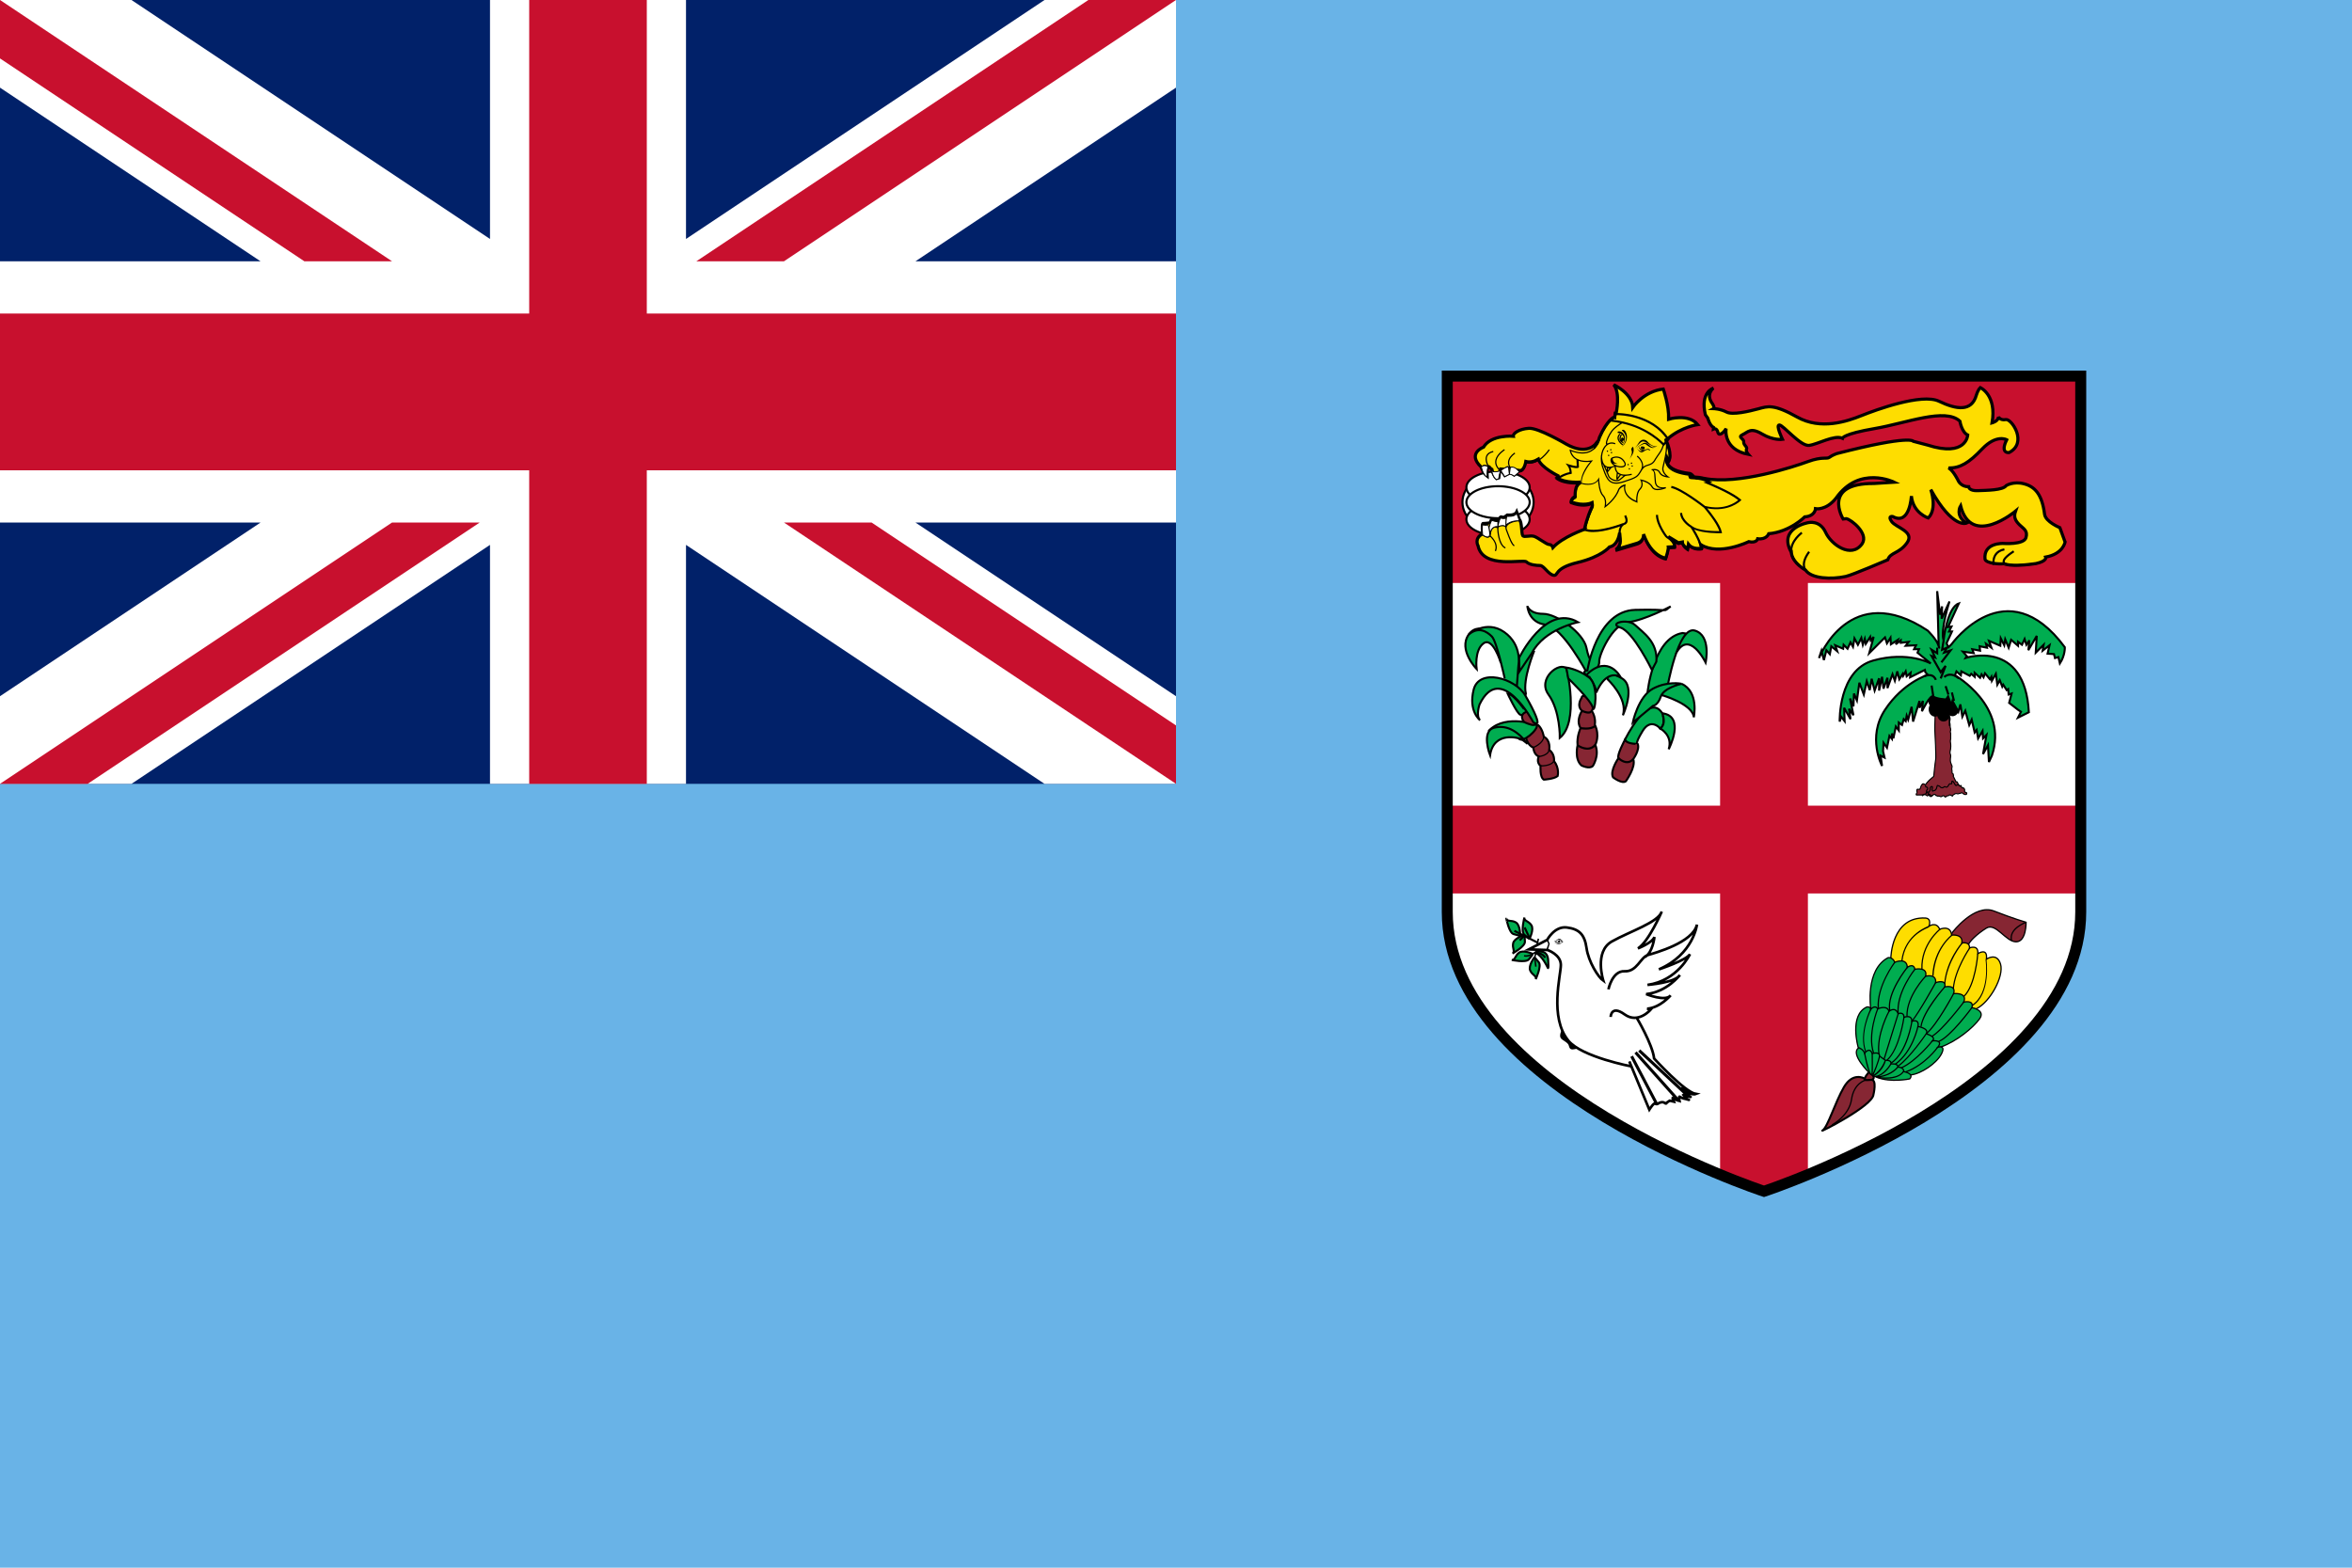<svg xmlns="http://www.w3.org/2000/svg" width="450px" height="300px" viewBox="0 0 450 300">
  <path fill="#69B3E7" d="M0,0h450v300H0V0z" />
  <path fill="#012169" d="M0,0h225v150H0V0z" />
  <path fill="#FFFFFF" d="M225,0L225,0h-25.156L131.25,45.729V0h-37.5v45.729L25.156,0H0v16.771L49.844,50H0v50h49.844L0,133.229V150h25.156l68.594-45.729V150h37.5v-45.729L199.844,150H225l0,0v-16.771L175.156,100H225V50h-49.844L225,16.771V0z" />
  <path fill="#C8102E" d="M58.229,50L0,11.18V0l75,50H58.229z M225,0h-16.771l-75,50H150L225,0z M166.771,100H150l75,50v-11.18L166.771,100z M91.771,100H75L0,150h16.771L91.771,100z M101.25,150h22.5V90H225V60H123.75V0h-22.5v60H0v30h101.25V150z" />
  <g>
    <path fill="#FFFFFF" d="M276.9,71.97v102.545c0,33.54,60.6,53.455,60.6,53.455s60.6-19.917,60.6-53.455V71.97H276.9z" />
    <path fill="#C8102E" d="M345.9,154.172V111.57h52.2v-39.6H276.9v39.6h52.2v42.602h-52.2v16.8h52.2v53.8l8.4,3.198l8.4-3.198v-53.8h52.2v-16.8H345.9z" />
    <g>
      <path fill="#FFFFFF" stroke="#000000" stroke-width="0.402" d="M286.615,90.625c3.762,0,6.811,2.454,6.811,5.481s-3.049,5.481-6.811,5.481s-6.811-2.454-6.811-5.481S282.853,90.625,286.615,90.625z" />
      <path fill="#FFFFFF" stroke="#000000" stroke-width="0.403" d="M286.615,90.2c3.345,0,6.057,1.371,6.057,3.062s-2.712,3.062-6.057,3.062s-6.057-1.371-6.057-3.062S283.27,90.2,286.615,90.2z" />
      <path fill="#FFFFFF" stroke="#000000" stroke-width="0.403" d="M286.615,96.322c3.345,0,6.057,1.371,6.057,3.062s-2.712,3.062-6.057,3.062s-6.057-1.371-6.057-3.062S283.27,96.322,286.615,96.322z" />
      <path fill="#FFFFFF" stroke="#000000" stroke-width="0.403" d="M286.615,93.044c3.345,0,6.057,1.371,6.057,3.062s-2.712,3.062-6.057,3.062s-6.057-1.371-6.057-3.062S283.27,93.044,286.615,93.044z" />
      <path fill="#FEDD00" stroke="#000000" stroke-width="0.6" d="M395.1,103.715l-0.992-2.738c0,0-2.717-1.108-2.924-2.551c-0.484-3.847-1.857-5.289-3.915-5.839c-2.062-0.55-3.434,0.344-3.434,0.344c-0.62,0.893-3.713,0.893-5.43,0.961c-1.717,0.07-1.747-0.746-1.747-0.746c-1.334,0.01-1.895-0.971-1.895-0.971c-0.873-1.744-1.523-2.396-1.954-2.617c2.228,0.033,3.907-0.995,6.422-3.635c2.747-2.886,4.708-1.77,4.708-1.77c-1.333,2.695,0.443,2.456,0.443,2.456c3.64-1.853,0.48-6.525-0.619-6.319c-1.099,0.205-1.412-0.535-1.412-0.535c0.034,0.839-1.22,1.172-1.22,1.172c0.94-5.337-2.245-6.752-2.245-6.752c-0.482,0.481-0.758,1.442-0.758,1.442c-0.892,3.229-3.845,2.749-7.145,1.168c-3.296-1.579-12.09,1.65-14.836,2.749c-2.75,1.099-7.764,2.817-12.298,0.275c-4.532-2.543-5.634-2.062-7.419-1.58c-1.787,0.48-4.944,1.238-6.111,0.618c-1.169-0.618-2.501-0.656-2.501-0.656c0.318-0.178-0.179-0.923-0.179-0.923c-1.373-1.854,0.179-2.99,0.179-2.99s-2.557,0.72-1.54,5.085l0.467,0.655c0,0,0.343,1.373,1.1,1.786l-0.028,0.301c0,0,0.647-0.301,0.85,0.592c0.209,0.893,1.17,0.069,1.582-0.686c0,0-0.688,3.985,4.259,4.946c0,0-0.553-0.619-0.346-1.031c0.205-0.412-0.617-0.758-0.547-1.375c0.068-0.616-1.235-0.892-0.207-1.375c1.029-0.481,1.513-1.443,3.71-0.137s3.917,1.032,3.917,1.032s-1.34-2.751-0.602-2.749c0.739,0.001,4.061,4.115,5.697,3.911c1.636-0.202,4.796-2.057,6.377-1.37c0,0,0.136-0.824,6.18-1.855c6.046-1.031,13.503-4.043,16.299-1.403c0,0,0.327,2.091,1.493,2.641c0,0-0.209,4.327-7.693,1.921l-2.715-0.714c0,0-0.417-1.315-14.652,2.347c0,0-0.838,0.292-1.387,0.706c-0.551,0.41-1.307-0.207-4.124,0.823c-2.814,1.033-13.327,4.468-19.782,3.23l-0.008,0.017c-1.422-0.425-2.754-0.205-2.808-0.43c-0.07-0.275,0.757,0.07,0.757,0.07c-0.48-0.551-0.687-0.595-0.687-0.595c-5.427-0.595-4.468-3.047-4.468-3.047l0.277,0.756c0.893-1.167-0.346-3.915-0.346-3.915l-0.052,0.009c-0.014-0.085-0.029-0.169-0.05-0.25l0.449-0.31c2.611-2.199,5.634-2.611,5.634-2.611c-1.787-2.197-5.567-1.029-5.567-1.029c0.07-2.679-1.029-5.771-1.029-5.771c-3.712,0.412-5.839,3.503-5.839,3.503c-0.137-2.747-3.642-4.326-3.642-4.326c1.304,1.579,0.482,5.357,0.482,5.357l0.137,0.069c-0.217-0.005-0.344,0-0.344,0l-0.078,0.81l-0.128-0.054c0,0-1.304,0.48-2.815,3.915c0,0-0.153,0.812-0.737,1.544c-0.005-0.095,0.005-0.181-0.007-0.28c0,0-1.688,2.212-5.588,0c0,0-5.299-3.144-7.161-3.028s-3.087,0.989-2.968,1.513c0,0-4.252-0.35-5.707,2.095c0,0-3.202,1.165-0.465,3.785c0,0,0.367,1.139,1.163,1.749c0,0-0.113-2.392,0.467-1.689c0,0,0.151,0.236,0.437,0.401c0.076,0.335,0.333,1.267,0.902,1.742l0.41-0.13c0.062-0.596,0.191-1.35,0.324-1.667c0.062,0.008,0.112,0.016,0.135,0.017c-0.018,0.017-0.035,0.028-0.052,0.043l0.757,1.165l0.872-0.466c0.409-0.059,0.932,0.35,0.932,0.35l0.99-0.815c-0.006-0.009-0.012-0.011-0.018-0.02c0.975,0.163,1.241-1.727,1.241-1.727c0.876,0.23,1.695-0.028,2.392-0.45c0.425,1.567,3.896,3.248,3.896,3.248s0.06-0.005,0.149-0.013c-0.294,0.188-0.469,0.329-0.469,0.329c1.579,1.101,4.534,0.826,4.534,0.826c-1.235,0.482-1.063,2.768-1.063,2.768c-0.722,0.296-0.793,1.009-0.793,1.009c2.405,0.959,4.048,0.165,4.048,0.165c0.132,0.782-0.062,0.866-0.062,0.866c-0.961,2.06-1.373,4.052-1.373,4.052c0.021,0.009,0.046,0.014,0.066,0.021c-0.029,0.054-0.066,0.106-0.089,0.162c0,0-4.192,1.455-6.055,3.493c0,0-0.175-0.583-0.7-0.583c-0.524,0-2.154-1.337-2.911-1.571c-0.755-0.232-1.862,0.234-2.154-0.115c-0.263-0.318-0.145-2.703-0.649-3.088c0.002,0,0.01,0.002,0.01,0.002l-0.524-1.455c-0.349,0.756-1.804,0.581-1.804,0.581c-0.058,0.035-0.281,0.198-0.598,0.434c-0.29,0.016-0.625-0.085-0.625-0.085c-0.149,0.031-0.297,0.45-0.406,0.857c-0.058,0.043-0.118,0.088-0.176,0.133v-0.409c-0.29,0.233-0.872-0.116-1.106-0.116c-0.114,0-0.255,0.334-0.37,0.676c-0.592,0.11-1.377,0.139-1.377,0.139c-0.233,0.116-0.059,1.921-0.059,1.921c-1.687,0.932-0.873,2.329-0.873,2.329c0.932,4.541,8.675,2.503,9.258,3.087c0.581,0.583,1.921,0.697,2.62,0.697c0.697,0,1.57,1.689,2.561,1.864c0.991,0.175,0-1.339,4.591-2.435c4.589-1.097,6.12-2.979,6.12-2.979c1.438-0.277,1.838-2.024,1.945-2.73c0.014,0.325,0.052,0.685,0.104,1.095c0.207,1.58-0.885,2.156-0.885,2.156l3.977-1.194c1.579-0.412,1.373-1.787,1.373-1.787c1.511,4.328,4.259,4.603,4.259,4.603c0.55-1.649,0.482-2.131,0.482-2.131l1.236-0.067c0.05-0.932-0.772-1.613-1.249-1.93l1.935,1.174l0.754-0.137c0,0.687,1.031,1.304,1.031,1.304l0.139-0.891c0.893,1.168,2.542,0.755,2.542,0.755c-0.033-0.208-0.083-0.422-0.146-0.641c3.52,2.173,9.143-0.595,9.143-0.595c1.511,0.343,1.717-0.55,1.717-0.55c1.717,0.205,2.116-0.968,2.116-0.968c4.042-0.35,6.886-3.223,6.886-3.223c1.99-0.137,2.055-1.561,2.055-1.561s1.996,0.394,3.92-2.011c4.464-6.387,11.14-3.062,11.14-3.062l-3.86,0.244c-10.097-0.068-5.911,6.799-5.911,6.799l0.622-0.066c0.962,0.206,4.258,2.816,3.043,4.761c-0.019,0.034-0.046,0.065-0.068,0.097c-2.059,2.818-5.871,0.13-6.957-2.248c-1.1-2.404-3.299-1.853-3.299-1.853s-5.701,0.962-3.365,5.495l0.085,0.003c0.043,1.106,0.737,2.367,2.771,3.62c1.142,1.616,4.897,1.784,7.655,1.187c1.283-0.28,8.056-3.192,8.056-3.192c0.497-1.475,2.18-1.135,3.691-3.265s-2.13-2.886-2.954-4.052c-0.826-1.169,0.207-0.962,0.207-0.962c3.296,1.786,3.571-3.916,3.571-3.916c0.344,3.296,3.229,4.19,3.229,4.19c1.787-1.784,0.484-5.426,0.484-5.426c4.259,7.625,6.839,6.411,6.839,6.411c-2.293-1.42-1.139-3.32-1.139-3.32c2.059,8.105,10.511,1.031,10.511,1.031c-0.412,1.166,0.002,1.853,0.757,2.609c0.755,0.756,1.648,1.1,1.238,2.474c-0.413,1.373-4.327,1.1-4.327,1.1s-3.849-0.205-3.503,3.023c0.202,0.754,2.745,1.029,3.707,0.824c0,0-0.397,0.086,1.025,0.277c0.476,0.061,1.052,0.071,1.637,0.052c1.639-0.05,3.385-0.329,3.385-0.329c2.195-0.479,1.853-1.238,1.853-1.238c3.363-0.62,3.709-2.888,3.709-2.888L395.1,103.715z" />
      <path fill="#000000" d="M283.477,89.647c0.003-0.004,0.181-0.424,0.52-0.475c0.262-0.039,0.579,0.155,0.914,0.562l0.184-0.138c-0.008-0.014-0.907-1.323-0.548-2.248c0.16-0.412,0.557-0.695,1.178-0.835l-0.05-0.226c-0.701,0.161-1.153,0.49-1.343,0.979c-0.071,0.182-0.101,0.376-0.101,0.568c0,0.452,0.159,0.91,0.322,1.261c-0.203-0.128-0.401-0.181-0.592-0.152c-0.345,0.052-0.513,0.301-0.604,0.463L283.477,89.647z M389.5,107.64c-2.295,0.364-5.664,0.566-5.932-0.128c-0.047-0.124-0.055-0.619,1.824-1.843l-0.219-0.337c-1.568,1.021-2.199,1.759-1.98,2.323c0.481,1.25,5.4,0.536,6.382,0.379L389.5,107.64z M345.6,108.965c-0.523-0.8-0.288-1.897,0.699-3.262l-0.325-0.235c-1.097,1.509-1.336,2.762-0.711,3.717L345.6,108.965z M342.5,105.51c0.05,1.384,1.028,2.669,2.9,3.816l0.211-0.343c-1.753-1.072-2.662-2.245-2.709-3.487c-0.069-1.906,1.945-3.376,1.964-3.392l-0.235-0.327C344.541,101.842,342.422,103.385,342.5,105.51L342.5,105.51z M381.645,106.025c-0.629,0.929-0.419,2.055-0.41,2.102l0.394-0.077c-0.004-0.011-0.186-1.013,0.352-1.802c0.323-0.475,0.843-0.782,1.549-0.916l-0.073-0.395C382.639,105.092,382.031,105.457,381.645,106.025z M291.96,88.445l-0.124-0.031l-0.017,0.128c-0.004,0.013-0.179,1.232-0.732,1.564c-0.155,0.092-0.322,0.103-0.514,0.032l-0.939-0.571c-0.187-0.165-0.348-0.286-0.619-0.207c-0.054-0.07-0.269-0.362-0.269-0.831c0-0.052,0.004-0.108,0.011-0.164c0.067-0.55,0.451-1.081,1.145-1.576l-0.132-0.188c-0.752,0.538-1.169,1.121-1.242,1.74c-0.084,0.716,0.331,1.203,0.349,1.224l0.056,0.064l0.076-0.035c0.209-0.092,0.269-0.038,0.473,0.142l1.013,0.616c0.257,0.095,0.496,0.077,0.711-0.051c0.572-0.343,0.773-1.34,0.82-1.618c2.438,0.524,4.401-2.44,4.486-2.567l-0.195-0.126C296.299,86.022,294.296,89.058,291.96,88.445L291.96,88.445z M286.115,87.99c-0.122,0.494-0.038,0.979,0.244,1.441c0.269,0.439,0.535,0.672,0.811,0.709c0.337,0.047,0.607-0.203,0.844-0.422c0.173-0.162,0.337-0.313,0.472-0.302l0.208,0.074l0.057,0.736l0.213-0.799l-0.462-0.241c-0.236-0.017-0.434,0.166-0.645,0.363c-0.211,0.193-0.427,0.397-0.657,0.365c-0.2-0.028-0.416-0.231-0.645-0.603c-0.248-0.407-0.323-0.835-0.218-1.265c0.263-1.088,1.564-1.887,1.577-1.895l-0.118-0.196C287.739,85.988,286.401,86.809,286.115,87.99z M282.76,103.52c0.116-0.421,0.44-0.779,0.959-1.067c-0.103,0.01,0.509,0.508,1.034,0.452c0,0,0.213-0.115,0.341-0.184c0.139,0.12,1.048,0.947,1.048,1.996c0,0.221-0.04,0.447-0.139,0.677l0.213,0.089c0.665-1.575-1.007-2.972-1.023-2.987l-0.061-0.048l-0.103,0.067l-0.298,0.162c-0.43,0.045-0.989-0.409-0.994-0.413c-0.706,0.308-1.066,0.715-1.2,1.199L282.76,103.52z M290.525,99.5c-0.502,0.043-1.901,0.31-2.357,1.036c-0.165,0.263-0.19,0.553-0.07,0.866l0.184,0.488c0.436,1.172,0.888,2.383,1.381,2.656l0.112-0.2c-0.419-0.232-0.875-1.456-1.278-2.536l-0.182-0.488c-0.094-0.247-0.078-0.464,0.047-0.664c0.375-0.595,1.633-0.883,2.183-0.928c0.32-0.026,0.425,1.157,0.488,1.864l0.229-0.021C291.169,100.531,291.073,99.454,290.525,99.5L290.525,99.5z M286.69,100.65c-0.294,0.263-0.235,0.659-0.231,0.676c0.003,0.109,0.133,3.034,1.522,3.638l0.091-0.211c-1.257-0.548-1.384-3.422-1.385-3.451c0-0.017-0.041-0.308,0.158-0.483c0.211-0.187,0.629-0.202,1.21-0.042l0.061-0.221C287.447,100.373,286.967,100.403,286.69,100.65L286.69,100.65z M285.59,100.89c-0.614,0.428-0.589,1.649-0.589,1.7l0.23-0.004c0-0.013-0.023-1.151,0.49-1.507c0.191-0.132,0.443-0.137,0.751-0.014l0.085-0.212C286.174,100.696,285.848,100.709,285.59,100.89L285.59,100.89z M333.034,95.824l0.144-0.153l-0.158-0.139c-1.379-1.201-4.556-2.595-5.832-3.128c0.07-0.017,0.447-0.113,0.447-0.113l-0.442-0.247c-1.067-0.6-2.199-0.674-2.964-0.707l-0.004-0.006c-0.485-0.556-0.732-0.644-0.794-0.658c-2.773-0.306-3.79-1.083-4.159-1.683c-0.031-0.049-0.016-0.083-0.038-0.131c0.059-0.08,0.122-0.159,0.122-0.159c0.268-0.349,0.363-0.815,0.363-1.309c0-1.262-0.635-2.701-0.682-2.808l0.411-0.446l-0.085-0.13c-3.253-5.122-10.068-4.973-10.137-4.971l0,0l-0.097,0.004l-1.029,1.41c-0.537,0.51-1.334,1.518-2.199,3.481l0,0c-0.008,0.04-0.304,1.559-1.598,2.272c-0.974,0.535-2.26,0.491-3.82-0.133L300.307,86l0.019,0.188c0.004,0.039,0.107,0.932,0.949,1.586c0.107,0.083,0.222,0.155,0.343,0.222c0.012,0.253,0.046,0.978,0.057,1.187c-0.252,0.014-0.894-0.115-1.517-0.313l-0.617-0.196l0.397,0.512c0.323,0.415,0.364,0.929,0.368,1.166c-1.395,0.259-2.488,1.126-2.534,1.165l-0.205,0.169l0.217,0.152c1.2,0.836,3.077,0.908,4.04,0.887c-0.568,0.64-0.664,1.711-0.664,2.246c0,0.11,0.004,0.139,0.005,0.193c-0.682,0.368-0.784,1.059-0.788,1.091l-0.015,0.151l0.141,0.058c2.062,0.822,3.47,0.425,3.949,0.248c0.004,0.064,0.017,0.151,0.017,0.197c0,0.189-0.035,0.247-0.035,0.247c-1.013,2.124-1.438,4.143-1.443,4.162l-0.033,0.167l0.157,0.062c1.914,0.765,5.353-0.28,6.875-0.817c-0.2,0.344-0.316,0.732-0.316,1.214c0,0.404,0.049,0.859,0.116,1.366c0.017,0.128,0.025,0.247,0.025,0.362c0,1.14-0.77,1.571-0.807,1.591l0.153,0.37l3.977-1.195c0.92-0.239,1.265-0.782,1.412-1.244c1.57,3.722,4.033,4.057,4.142,4.07l0.16,0.014l0.05-0.151c0.383-1.144,0.471-1.724,0.488-2.005c0.266-0.012,1.231-0.066,1.231-0.066l0.01-0.181c0.002-0.031,0.002-0.061,0.002-0.091c0-0.329-0.103-0.62-0.245-0.882c0.248,0.15,0.688,0.417,0.688,0.417s0.455-0.083,0.659-0.12c0.172,0.665,0.962,1.187,1.064,1.249l0.256,0.154c0,0,0.094-0.606,0.134-0.87c0.982,0.879,2.377,0.617,2.443,0.601l0.176-0.045l-0.026-0.179c-0.2-1.344-1.102-2.943-1.633-3.798c1.745,0.794,4.925,0.736,5.082,0.731l0.237-0.008l-0.047-0.232c-0.282-1.412-2.047-3.636-2.785-4.52C330.737,98.048,332.939,95.921,333.034,95.824z M309.335,79.437c0.793,0.002,6.635,0.182,9.594,4.666c-0.028,0.03-0.067,0.073-0.106,0.115l-0.219,0.07c0.013,0.042,0.017,0.093,0.029,0.137c-0.101,0.11-0.199,0.218-0.283,0.309l-0.137-0.009c-0.822-0.829-4.072-3.734-9.543-4.377c0.028-0.038,0.058-0.08,0.09-0.124c0.063-0.037,0.1-0.053,0.103-0.054l-0.021-0.058C309.044,79.835,309.272,79.523,309.335,79.437z M313.302,87.194l-0.137,0.186l0,0c0.064,0.048,1.581,1.198,0.723,2.605l-0.071,0.115c-0.635,1.048-0.716,1.183-3.256,1.997c-2.513,0.803-2.973-0.45-3.609-2.182l-0.128-0.351c-0.101-0.27-0.174-0.54-0.227-0.807c0.059,0.113,0.13,0.221,0.213,0.32l-0.045,0.023l0,0c0.006,0.011,0.366,0.715,0.627,1.316l-0.01,0.252l0.077-0.094c0.082,0.197,0.148,0.374,0.179,0.499c0.083,0.332,0.508,0.711,1.013,0.899c0.504,0.19,0.977,0.159,1.33-0.087l0.662-0.551c0.221-0.212,0.294-0.272,0.473-0.241l0.008-0.05c0.33-0.016,0.692-0.067,1.091-0.163l-0.054-0.223c-0.846,0.202-1.521,0.216-2.021,0.051l-0.37-0.175c-0.053-0.035-0.106-0.069-0.152-0.11c-0.444-0.392-0.468-0.97-0.462-1.162c0.087,0.035,0.174,0.066,0.26,0.091c0.566,0.164,1.264,0.175,1.538-0.178c0.11-0.141,0.19-0.395-0.05-0.805c-0.875-1.488-2.29-0.905-2.368-0.874l0,0c-0.328,0.078-0.413,0.353-0.413,0.565c0,0.051,0.005,0.098,0.012,0.139c0.039,0.404,0.353,0.713,0.733,0.924c-0.706,0.278-1.264,0.283-1.657,0.011c-0.607-0.422-0.685-1.397-0.691-1.757c0.034-0.4,0.116-0.776,0.238-1.109l0.014,0.005c0.004-0.01,0.327-0.935,1.046-1.265c0.351-0.161,0.744-0.155,1.172,0.013l0.085-0.212c-0.487-0.196-0.942-0.198-1.354-0.008c-0.018,0.009-0.033,0.021-0.051,0.03c-0.089,0.01-0.173,0.02-0.193,0.022c-0.005-0.019-0.01-0.036-0.01-0.066c0-0.312,0.341-1.306,1.019-2.232c0.497-0.677,1.57-1.346,1.875-1.529c4.848,1.076,7.497,3.89,7.748,4.17c-0.182,0.759-0.639,1.392-1.021,1.918l-0.461,0.694c-0.41,0.808-0.857,0.942-1.332,1.084c-0.314,0.093-0.633,0.193-0.938,0.476C314.534,88.132,313.315,87.206,313.302,87.194z M308.548,87.734c0.014-0.005,0.024-0.012,0.04-0.016l0.023-0.007c0.052-0.023,1.306-0.568,2.095,0.775c0.14,0.239,0.163,0.422,0.066,0.546c-0.169,0.22-0.727,0.263-1.292,0.098l0,0c-0.1-0.029-0.202-0.067-0.302-0.11l0.003-0.026l-0.032,0.014c-0.199-0.089-0.387-0.204-0.529-0.347c0.361,0.107,0.926,0.113,0.926,0.113C308.617,88.543,308.534,87.987,308.548,87.734z M309.896,90.862c-0.1,0.129-0.278,0.366-0.415,0.545c0.004-0.19,0.026-0.457,0.054-0.73c0.043,0.02,0.08,0.038,0.121,0.057C309.731,90.783,309.811,90.825,309.896,90.862z M309.325,90.49c-0.148,1.257-0.058,1.287,0.033,1.315l0.08,0.025l0.09-0.106l0.593-0.782c0.155,0.047,0.322,0.08,0.504,0.096c-0.045,0.039-0.091,0.082-0.141,0.13l-0.635,0.529c-0.391,0.273-0.869,0.157-1.12,0.061c-0.473-0.175-0.815-0.514-0.871-0.74c-0.04-0.159-0.129-0.391-0.236-0.64l0.728-0.88c0.182-0.038,0.374-0.095,0.576-0.171c0.003,0.243,0.054,0.729,0.403,1.129L309.325,90.49L309.325,90.49z M307.654,89.613L307.654,89.613c0.088,0.01,0.151,0.016,0.276,0.029c-0.097,0.117-0.162,0.196-0.292,0.353C307.648,89.811,307.651,89.709,307.654,89.613z M307.412,89.908c-0.092-0.198-0.183-0.387-0.259-0.541c0.086,0.051,0.178,0.093,0.276,0.123L307.412,89.908z M300.597,86.346c1.538,0.573,2.828,0.605,3.821,0.056c1.387-0.767,1.691-2.338,1.703-2.404c0.809-1.835,1.561-2.809,2.072-3.315l0.104,0.01c0.607,0.059,1.179,0.155,1.732,0.266c-0.449,0.284-1.288,0.859-1.729,1.461l0,0c-0.548,0.748-1.057,1.853-1.057,2.371c0,0.099,0.019,0.177,0.061,0.226c0.004,0.005,0.023,0.007,0.029,0.014c-0.107,0.096-0.205,0.206-0.298,0.322c-0.037,0.045-0.07,0.089-0.102,0.134c-0.023,0.032-0.046,0.063-0.067,0.096c-0.063,0.096-0.117,0.188-0.16,0.271c-0.003,0.007-0.007,0.014-0.01,0.02c-0.063,0.124-0.105,0.222-0.125,0.275c-0.135,0.33-0.226,0.694-0.27,1.081l-0.011-0.001c0,0.008-0.001,0.043-0.001,0.095c-0.013,0.142-0.021,0.287-0.021,0.434c0,0.622,0.11,1.269,0.341,1.886l0.128,0.347c0.629,1.712,1.172,3.192,3.894,2.321c2.622-0.838,2.725-1.006,3.385-2.095l0.172-0.282c0.36-0.585,0.753-0.702,1.172-0.826c0.499-0.15,1.017-0.304,1.471-1.2l0.442-0.662c0.372-0.513,0.813-1.124,1.024-1.863l0.423-0.46c0.014,0.149,0.026,0.3,0.026,0.459c0,1.13-0.32,2.472-0.536,3.369l-0.158,0.697c-0.019,0.091-0.026,0.182-0.026,0.269c0,0.608,0.395,1.073,0.703,1.352c-0.37-0.08-0.883-0.256-1.076-0.685c-0.302-0.663-1.114-0.694-1.502-0.615l-0.271,0.055l0.231,0.154c0.365,0.244,0.376,0.527,0.401,1.147l0.097,1.179c0.058,0.402,0.236,0.709,0.53,0.912c0.257,0.175,0.558,0.2,0.833,0.22c-0.617,0.161-1.462,0.261-1.766-0.31c-0.572-1.066-2.146-1.351-2.212-1.364l-0.24-0.041l0.12,0.211c0.013,0.023,0.179,0.326,0.179,0.711c0,0.273-0.083,0.586-0.367,0.868c-0.558,0.563-0.643,1.583-0.643,2.148c0,0.11,0.005,0.126,0.007,0.193c-1.798-0.755-2.116-1.874-2.116-2.508c0-0.269,0.052-0.449,0.059-0.472l0.052-0.177l-0.182,0.031c-0.873,0.144-1.236,0.855-1.252,0.885c-0.499,1.496-1.855,2.68-2.345,3.074c0.016-0.125,0.033-0.271,0.033-0.448c0-0.467-0.101-1.063-0.525-1.488c-0.715-0.715-0.812-2.987-0.812-3.01l-0.016-0.41l-0.2,0.356c-0.791,1.417-3.1,0.736-3.122,0.73c-0.097-1.79,1.933-4.08,1.954-4.103l0.212-0.236l-0.313,0.046c-0.99,0.143-1.815,0.08-2.463-0.188l-0.003-0.057l-0.105,0.005c-0.176-0.082-0.342-0.176-0.49-0.291C300.866,87.166,300.667,86.621,300.597,86.346z M326.234,96.826c-0.417-0.324-4.48-3.473-6.434-3.841l-0.075,0.395l0,0c1.894,0.357,6.126,3.659,6.287,3.785c0.16,0.183,2.448,2.839,2.935,4.474c-0.844,0.008-4.093-0.021-5.228-0.986l-0.085,0.078l0.056-0.099c-0.019-0.009-1.745-0.998-1.86-2.488l-0.4,0.031c0.119,1.583,1.726,2.609,2.019,2.781c0.193,0.289,1.557,2.37,1.879,4.017c-0.442,0.058-1.5,0.101-2.126-0.716l-0.289-0.376c0,0-0.116,0.758-0.157,1.019c-0.302-0.228-0.683-0.569-0.683-0.934v-0.24c0,0-0.796,0.145-0.916,0.166c-0.106-0.064-1.425-0.864-1.883-1.141c-0.147-0.095-0.239-0.148-0.283-0.171c-0.18-0.237-1.765-2.369-1.765-4.05h-0.401c0,1.912,1.792,4.225,1.869,4.324l0.139-0.109l-0.087,0.158c0,0,0.224,0.134,0.289,0.174c0.403,0.263,1.093,0.835,1.163,1.594c-0.298,0.017-1.224,0.068-1.224,0.068l0.023,0.213v0.034c0,0.126-0.04,0.652-0.424,1.84c-0.579-0.138-2.684-0.872-3.929-4.437l-0.388,0.096c0.002,0.01,0.007,0.057,0.007,0.133c0,0.325-0.115,1.139-1.232,1.43c-0.007,0.002-2.075,0.624-3.226,0.968c0.215-0.308,0.412-0.73,0.412-1.342c0-0.13-0.008-0.27-0.026-0.419c-0.07-0.518-0.112-0.949-0.112-1.309c0-0.738,0.18-1.182,0.679-1.499c0.157-0.032,0.404-0.137,0.544-0.395c0.191-0.35,0.127-0.85-0.191-1.482l-0.36,0.177l0,0c0.316,0.631,0.283,0.951,0.202,1.108c-0.095,0.176-0.29,0.203-0.297,0.205l0.019,0.159l-0.073-0.146c-0.049,0.019-4.809,1.91-7.169,1.125c0.107-0.458,0.503-2.06,1.299-3.774c0.116-0.12,0.197-0.396,0.093-1.017l-0.043-0.264l-0.242,0.116c-0.016,0.007-1.526,0.682-3.709-0.118c0.044-0.179,0.16-0.5,0.617-0.69l0.134-0.054l-0.013-0.146c0-0.005-0.005-0.107-0.005-0.266c0-0.589,0.092-1.97,0.94-2.301l-0.09-0.388c-0.028,0.004-2.581,0.208-4.129-0.653c0.406-0.28,1.259-0.796,2.252-0.939l0.159-0.023l0.011-0.159c0.002-0.008,0.005-0.055,0.005-0.13c0-0.202-0.078-0.61-0.256-1.021c0.589,0.164,1.295,0.313,1.546,0.125l0.085-0.064l-0.059-1.25c0.607,0.223,1.346,0.287,2.207,0.193c-0.421,0.499-1.772,2.226-1.772,3.901c0,0.088,0.005,0.177,0.014,0.264c0.172,0.124,2.29,0.697,3.272-0.558c0.035,0.538,0.19,2.261,0.862,2.935c0.368,0.367,0.455,0.902,0.455,1.33c0,0.386-0.073,0.683-0.073,0.689l-0.076,0.307l0.256-0.186c0.082-0.059,2.029-1.486,2.651-3.353c-0.002,0.005,0.311-0.469,0.913-0.662c-0.013,0.082-0.023,0.165-0.023,0.281c0,0.722,0.316,2.032,2.418,2.836l0.172,0.066l-0.016-0.184c-0.002-0.004-0.014-0.148-0.014-0.363c0-0.527,0.073-1.496,0.575-1.999c0.331-0.33,0.43-0.702,0.43-1.024c0-0.254-0.056-0.459-0.113-0.61c0.424,0.107,1.427,0.431,1.836,1.195c0.593,1.111,2.669,0.227,2.758,0.19l-0.071-0.218c-0.008,0.002-0.873,0.196-1.418-0.179c-0.24-0.165-0.384-0.419-0.434-0.755l-0.096-1.155c-0.021-0.523-0.094-0.856-0.356-1.135c0.275-0.025,0.826-0.016,1.059,0.5c0.367,0.808,1.625,0.887,1.678,0.891l0.431,0.023l-0.362-0.234c-0.012-0.007-1.099-0.728-0.911-1.668l0.157-0.688c0.208-0.866,0.506-2.137,0.533-3.261c0.172,0.525,0.353,1.225,0.353,1.851c0,0.209-0.099,0.358-0.146,0.541c-0.026-0.068-0.25-0.683-0.25-0.683l-0.194,0.494c-0.009,0.028-0.263,0.692,0.191,1.441c0.6,0.989,2.093,1.622,4.442,1.879h-0.001c0,0.002,0.029,0.028,0.033,0.032c-0.097,0.013-0.17,0.04-0.193,0.061l-0.094,0.08l0.013,0.2c0.061,0.244,0.339,0.256,0.892,0.277c0.094,0.005,0.245,0.028,0.353,0.033c0.137,0.038,0.278,0.077,0.278,0.077s-0.038-0.044-0.047-0.054c0.535,0.037,1.137,0.169,1.79,0.413c-0.145,0.038-0.497,0.126-0.497,0.126l0.581,0.229c0.044,0.017,4.324,1.737,6.095,3.151C332.064,96.129,329.929,97.722,326.234,96.826z M308.512,87.503c0.002-0.002,0.023-0.009,0.023-0.009L308.512,87.503z M312.149,88.777c-0.073,0-0.136-0.062-0.136-0.137c0-0.074,0.062-0.136,0.136-0.136c0.075,0,0.136,0.062,0.136,0.136C312.285,88.715,312.224,88.777,312.149,88.777z M312.42,89.18c0,0.075-0.061,0.137-0.136,0.137s-0.134-0.062-0.134-0.137c0-0.073,0.059-0.135,0.134-0.135S312.42,89.107,312.42,89.18z M311.64,88.913c0,0.075-0.06,0.135-0.135,0.135s-0.135-0.06-0.135-0.135c0-0.075,0.06-0.135,0.135-0.135S311.64,88.838,311.64,88.913z M311.875,89.725c0,0.073-0.061,0.134-0.136,0.134c-0.073,0-0.134-0.061-0.134-0.134c0-0.076,0.061-0.137,0.134-0.137C311.814,89.588,311.875,89.649,311.875,89.725z M308.188,86.201c-0.073,0-0.136-0.062-0.136-0.136c0-0.073,0.062-0.136,0.136-0.136c0.077,0,0.137,0.062,0.137,0.136C308.325,86.14,308.264,86.201,308.188,86.201z M308.46,86.61c0,0.075-0.06,0.135-0.135,0.135s-0.135-0.06-0.135-0.135c0-0.075,0.06-0.135,0.135-0.135S308.46,86.535,308.46,86.61z M307.68,86.34c0,0.075-0.06,0.135-0.135,0.135s-0.135-0.06-0.135-0.135s0.06-0.135,0.135-0.135S307.68,86.265,307.68,86.34z M307.915,87.15c0,0.073-0.062,0.136-0.137,0.136c-0.073,0-0.134-0.062-0.134-0.136c0-0.076,0.061-0.137,0.134-0.137C307.852,87.013,307.915,87.074,307.915,87.15z M311.269,83.808c-0.085,1.063-0.918,1.681-0.918,1.681c1.693-2.032-0.066-3.114-0.066-3.114C310.665,81.9,311.358,82.746,311.269,83.808z M312.779,85.692c0.225-0.202,0.477-0.482,0.691-0.864c0.525-0.93,1.368-0.8,1.775-0.29c0.409,0.509,1.224,1.048,1.79,0.757l-0.029,0.071c-0.523,0.203-0.64,0.117-1.382-0.276s-1.179-1.046-1.935-0.233C313.361,85.209,313.041,85.486,312.779,85.692z M312.549,85.881c0.039,0.297,0.022,0.724-0.259,1.175c-0.509,0.815-0.496,0.772-0.496,0.772s0.612-1.121,0.379-1.588c-0.231-0.466,0.277-0.756,0.277-0.756s0.065,0.151,0.097,0.382c0.07-0.051,0.147-0.109,0.232-0.176C312.696,85.766,312.62,85.828,312.549,85.881z M314.685,86.285l0.01-0.017c0.277-0.172,0.566-0.318,0.855-0.098c0,0,0.422,0.131,0.044-0.161c-0.272-0.209-0.568-0.07-0.941,0.094c-0.708,0.043-1.044-0.485-1.136-0.67c0.513-0.3,1.123-0.6,1.308-0.455c0.334,0.263,1.121,0.902,1.601,0.715c0.481-0.191,0.465-0.263,0.465-0.263c-0.232,0.174-0.656,0.32-1.106-0.045c-0.45-0.364-0.829-0.857-1.396-0.567c-0.247,0.127-0.587,0.351-0.896,0.565c-0.002-0.004-0.007-0.015-0.007-0.015s0.002,0.013,0.003,0.018c-0.401,0.278-0.747,0.538-0.747,0.538s0.162-0.112,0.394-0.259c0.012,0.025,0.385,0.769,0.843,0.885c0.214,0.053,0.447-0.112,0.689-0.265C314.674,86.284,314.678,86.286,314.685,86.285z M314.182,86.286c-0.601,0.187-1.033-0.597-1.046-0.622c0.108-0.069,0.232-0.144,0.363-0.221c0.038,0.189,0.197,0.69,0.76,0.816C314.233,86.268,314.208,86.278,314.182,86.286z M314.65,85.59c0.071,0.276,0.056,0.401-0.236,0.401c-0.294,0-0.494-0.098-0.494-0.383C313.92,85.323,314.607,85.412,314.65,85.59z M310.398,85.228c-0.62-0.485-0.934-0.969-0.928-1.438l0,0c0.007-0.508,0.386-0.797,0.402-0.81l0.137,0.185c-0.004,0.003-0.306,0.236-0.31,0.629c-0.004,0.39,0.277,0.809,0.83,1.243c0.13-0.37,0.192-0.681,0.195-0.936c-0.015,0.176-0.161,0.315-0.344,0.315c-0.036,0-0.062-0.009-0.088-0.017c0.079,0.069,0.177,0.13,0.3,0.178l-0.085,0.212c-0.334-0.133-0.542-0.337-0.622-0.606c-0.149-0.502,0.222-1.039,0.24-1.063l0.186,0.134c-0.004,0.004-0.323,0.468-0.205,0.866c0.015,0.049,0.036,0.096,0.064,0.139c-0.013-0.047-0.02-0.099-0.02-0.162c0-0.188,0.038-0.365,0.231-0.365c0.177,0,0.317,0.13,0.341,0.296c-0.034-1.158-1.196-1.176-1.196-1.176c-0.115-0.11,0.057-0.269,0.057-0.269s0.704-0.211,1.153,0.626c0.447,0.838-0.266,2.003-0.266,2.003c0.019-0.047,0.03-0.088,0.046-0.134L310.398,85.228z M312.45,85.485L312.45,85.485L312.45,85.485L312.45,85.485z" />
      <path fill="#FFFFFF" stroke="#000000" stroke-width="0.175" d="M283.43,89.315c0.758-0.523,1.281,0.059,1.281,0.059c-0.292,0.58-0.175,1.98-0.175,1.98C283.546,90.595,283.43,89.315,283.43,89.315z M286.281,91.774l0.451-0.149c0,0,0.189-1.38,0.422-1.554c0.233-0.173-0.989,0.524-1.749,0.059C285.405,90.13,285.582,91.249,286.281,91.774z M287.155,90.07l0.739,1.138l0.889-0.438v0.001c0.409-0.059,0.932,0.35,0.932,0.35l0.99-0.815l0,0c-1.048-1.339-1.746-0.815-1.746-0.815l-0.175,1.277l-0.174-1.394C288.61,89.373,288.087,89.255,287.155,90.07L287.155,90.07z M283.719,100.434c-0.233,0.116-0.059,1.921-0.059,1.921l0,0c0.525,0.409,1.223,0.64,1.339,0.058c0.117-0.582-0.291-2.039-0.291-2.039C284.417,100.667,283.719,100.434,283.719,100.434z M290.182,98.22c-0.349,0.756-1.804,0.581-1.804,0.581c-0.29,0.176-0.233,1.69-0.233,1.69c0.931-0.991,2.561-0.815,2.561-0.815L290.182,98.22z M288.089,101.013c0,0,0-0.003,0-0.009V101.013z M287.158,99.15c-0.292,0.058-0.583,1.63-0.583,1.63l0,0c1.474-0.546,1.515,0.136,1.515,0.224l0.057-1.914C287.914,99.383,287.158,99.15,287.158,99.15z M285.468,99.618c-0.233,0-0.564,1.324-0.564,1.324l0.214,1.296c0.173-1.745,1.456-1.455,1.456-1.455v-1.048C286.284,99.967,285.702,99.618,285.468,99.618z" />
    </g>
    <g>
      <path fill="#00AD50" stroke="#000000" stroke-width="0.39" d="M307.58,130c0,0,3.957,3.675,2.923,6.879c0,0,2.543-5.466-0.188-7.068C307.58,128.209,307.486,129.437,307.58,130L307.58,130z" />
      <path fill="#862633" stroke="#000000" stroke-width="0.39" d="M302.585,133.575c0,0-1.035,1.417,0.094,2.453c0,0-1.224,1.787-0.28,3.298c0,0-0.755,1.601-0.566,3.298c0,0-0.661,2.638,0.752,3.865c0,0,1.509,0.754,2.17,0.094c0,0,1.318-1.978,0.469-4.054c0,0,0.943-1.695-0.094-3.863c0,0,0.283-1.225-0.565-2.637c0,0,0.565-0.944,0.093-1.697C304.658,134.332,302.775,132.351,302.585,133.575L302.585,133.575z" />
      <path fill="#00AD50" stroke="#000000" stroke-width="0.39" d="M303.715,128.96c0,0-4.711-9.045-8.01-9.424c-3.299-0.377-3.486-3.58-3.486-3.58s0.376,1.508,3.016,1.508c2.639,0,7.728,3.674,8.293,6.502c0.565,2.827,1.132,2.451,1.132,2.451L303.715,128.96L303.715,128.96z" />
      <path fill="#00AD50" stroke="#000000" stroke-width="0.39" d="M303.715,128.3c0,0,1.697-11.402,9.143-11.592c7.443-0.19,4.994,0.565,6.784-0.661c0,0-4.993,2.641-8.104,3.016c-3.109,0.377-5.654,6.406-5.56,7.539c0.094,1.13-1.696,3.298-2.544,2.545C302.586,128.394,303.715,128.3,303.715,128.3L303.715,128.3z" />
      <path fill="#00AD50" stroke="#000000" stroke-width="0.39" d="M305.41,132.545c0,0,1.696-4.523,4.618-3.014c0,0-2.263-4.337-6.315-0.567C303.713,128.964,305.504,131.413,305.41,132.545L305.41,132.545z" />
      <path fill="#00AD50" stroke="#000000" stroke-width="0.39" d="M299.755,128.015c0,0,2.451,10.085-1.319,13.193c0,0,0.094-5.18-2.168-8.291C294.008,129.806,298.529,126.416,299.755,128.015L299.755,128.015z" />
      <path fill="#00AD50" stroke="#000000" stroke-width="0.39" d="M300.04,129.81c0,0,4.43,4.242,4.714,5.655c0.283,1.414,1.318-4.24-0.754-5.841c-2.074-1.604-4.335-1.886-4.335-1.886L300.04,129.81z" />
      <path fill="#862633" stroke="#000000" stroke-width="0.39" d="M291.87,140.925c0,0,0.401,1.78,1.494,2.125c0,0,0.056,1.323,1.034,1.724c0,0-0.518,1.092,0.346,1.78c0,0-0.174,2.183,0.631,2.644c0,0,1.955-0.115,2.642-0.69c0,0,0.403-1.434-0.687-2.873c0,0,0.17-1.379-0.922-2.125c0,0,0.345-1.841-1.034-2.529c0,0-0.229-1.495-1.092-2.241C294.282,138.74,292.617,141.095,291.87,140.925L291.87,140.925z" />
      <path fill="#00AD50" stroke="#000000" stroke-width="0.39" d="M294.05,138.74c0,0-5.803-2.126-9.021,0.92c0,0,4.94,0.69,5.573,1.667C291.234,142.302,294.279,139.719,294.05,138.74L294.05,138.74z" />
      <path fill="#00AD50" stroke="#000000" stroke-width="0.39" d="M292.27,142.36c0,0-0.459-0.401-1.033-0.805c-0.575-0.401-5.458-1.723-6.15,2.988c0,0-1.782-4.654,0.804-5.286C288.479,138.624,290.547,140.119,292.27,142.36" />
      <path fill="#00AD50" stroke="#000000" stroke-width="0.39" d="M288.45,132.73c0,0,1.789,3.863,2.45,4.054c0.659,0.186,1.13-0.471,1.13-0.471S289.675,132.826,288.45,132.73z" />
      <path fill="#00AD50" stroke="#000000" stroke-width="0.39" d="M287.13,126.795c0,0-1.509-4.994-3.298-3.675c-1.79,1.319-1.319,4.899-1.319,4.899s-3.581-3.673-1.509-6.596C283.079,118.502,287.13,121.706,287.13,126.795L287.13,126.795z" />
      <path fill="#862633" stroke="#000000" stroke-width="0.39" d="M291.185,137.065c0,0,0,0.943,0.66,1.224c0.66,0.283,1.885,0.752,1.885,0.19c0-0.565-0.941-2.733-1.321-2.45C292.032,136.313,291.375,136.309,291.185,137.065L291.185,137.065z" />
      <path fill="#00AD50" stroke="#000000" stroke-width="0.39" d="M290.055,131.225c0,0-0.188-4.334,2.637-5.938c0,0,0.567,0.097,0.85-0.751c0,0-2.264,5.463-1.604,8.196l-0.094,0.377" />
      <path fill="#00AD50" stroke="#000000" stroke-width="0.39" d="M290.62,125.945c0,0,5.089-10.556,11.309-6.881c0,0-6.502,1.32-8.857,5.938l-2.357,3.484L290.62,125.945L290.62,125.945z" />
      <path fill="#00AD50" stroke="#000000" stroke-width="0.39" d="M287.885,129.81c0,0-1.508-7.067-2.45-8.008c-0.943-0.943-2.545-1.979-4.43-0.378c0,0,3.299-2.923,6.786-0.471c3.485,2.45,2.732,6.314,2.732,6.314l-0.376,4.901L287.79,130" />
      <path fill="#00AD50" stroke="#000000" stroke-width="0.39" d="M293.35,138.195c0,0-6.22-11.776-10.271-3.39c0,0-0.756,2.166,0.092,3.013c0,0-2.262-1.695-1.225-5.841c1.035-4.145,7.914-2.262,9.895,1.132c1.978,3.392,2.545,5.09,2.262,5.276C293.819,138.574,293.35,138.195,293.35,138.195L293.35,138.195z" />
      <path fill="#00AD50" stroke="#000000" stroke-width="0.39" d="M310.88,141.59c0,0,4.525-9.33,7.162-5.09c0,0,0.753,2.072-0.379,2.923c0,0-1.789-2.168-3.39,0.471c-1.603,2.638-0.943,2.451-0.943,2.451S311.634,142.816,310.88,141.59L310.88,141.59z" />
      <path fill="#00AD50" stroke="#000000" stroke-width="0.39" d="M317.66,139.42c0,0,2.45,1.318,1.604,3.956c0,0,3.296-6.312-1.226-6.879C318.039,136.497,318.888,138.477,317.66,139.42L317.66,139.42z" />
      <path fill="#00AD50" stroke="#000000" stroke-width="0.39" d="M317.945,133.015c0,0,5.938,1.695,6.126,4.242c0,0,1.038-4.903-2.356-6.41C321.716,130.848,317.662,131.508,317.945,133.015L317.945,133.015z" />
      <path fill="#00AD50" stroke="#000000" stroke-width="0.39" d="M320.585,125.19c2.545-4.994,5.749,1.602,5.749,1.602s1.13-5.182-2.072-6.126c-3.206-0.942-5.278,11.025-5.278,11.025l-3.77,0.848c0,0,1.037-10.458,6.691-11.402l0.659,0.095" />
      <path fill="#00AD50" stroke="#000000" stroke-width="0.39" d="M316.06,128.205c0,0-3.58-7.35-6.03-8.103c-2.451-0.754,1.321-1.885,2.828-0.472c1.505,1.412,4.333,3.204,4.051,6.974L316.06,128.205L316.06,128.205z" />
      <path fill="#00AD50" stroke="#000000" stroke-width="0.39" d="M312.385,138.29c0,0,1.036-4.993,3.863-6.501c2.827-1.509,5.466-0.942,5.466-0.942s-3.394,0.752-3.957,2.451c-0.566,1.695-1.509,1.789-1.509,1.789L312.385,138.29L312.385,138.29z" />
      <path fill="#862633" stroke="#000000" stroke-width="0.39" d="M310.88,141.59c0,0-1.601,3.016-1.226,3.486c0,0-1.695,2.45-1.036,3.675c0,0,1.697,1.319,2.451,0.753c0,0,1.976-2.731,1.412-4.24c0,0,1.319-1.789,0.85-2.919C313.331,142.345,311.353,142.438,310.88,141.59L310.88,141.59z" />
      <path fill="#000000" d="M302.59,136.205l0.179-0.358c0.346,0.172,1.382,0.556,1.617,0.09l0.36,0.179l-0.458,0.391C303.648,136.721,302.696,136.259,302.59,136.205z M305.262,139.101l-0.268-0.299c-0.762,0.676-2.54,0.334-2.56,0.329l-0.078,0.395C302.438,139.54,304.35,139.911,305.262,139.101z M301.95,142.46l-0.236,0.325c0.023,0.017,2.245,1.6,3.667-0.128l-0.311-0.256C303.889,143.835,302.029,142.518,301.95,142.46z M295.485,140.989l-0.229-0.021c-0.107,1.236-1.919,1.964-1.937,1.972l0.083,0.215C293.483,143.122,295.366,142.366,295.485,140.989z M296.516,143.539l-0.224-0.058c-0.262,1.054-1.89,1.177-1.907,1.179l0.016,0.229C294.474,144.884,296.213,144.754,296.516,143.539z M294.745,146.44l-0.013,0.231c0.083,0.004,2.03,0.104,2.691-0.974l-0.196-0.122C296.637,146.539,294.764,146.442,294.745,146.44z M312.326,145.134c-0.283,0.326-0.612,0.5-0.974,0.514c-0.803,0.029-1.552-0.704-1.559-0.713l-0.283,0.285l0,0c0.035,0.037,0.874,0.866,1.855,0.829c0.48-0.017,0.906-0.238,1.265-0.652L312.326,145.134z" />
    </g>
    <g>
      <path fill="#862633" stroke="#000000" stroke-width="0.21" d="M368.03,152.11c-0.104,0.04-0.209,0.103-0.304,0.202L368.03,152.11z" />
      <path fill="#862633" stroke="#000000" stroke-width="0.21" d="M374.96,150.375c-0.067-0.172-0.111-0.1-0.2-0.176c-0.127-0.104-0.2-0.438-0.311-0.563c-0.066-0.076-0.142-0.002-0.214-0.021c-0.162-0.356-0.353-0.732-0.523-1.076c0.026-0.04,0.043-0.087,0.047-0.16c0-0.014-0.08-0.289-0.085-0.301c-0.049-0.076-0.125-0.031-0.172-0.149c-0.052-0.118-0.013-0.351-0.031-0.49c-0.014-0.116-0.059-0.181-0.052-0.344c0.007-0.142,0.083-0.308,0.074-0.433c-0.004-0.078-0.095-0.254-0.123-0.32c-0.112-0.269-0.205-0.523-0.219-0.856c-0.014-0.301,0.047-0.485,0.069-0.746c0.028-0.313-0.137-0.464-0.137-0.753c0.002-0.221,0.095-0.469,0.122-0.667c0.037-0.271,0.04-0.664,0.017-0.942c-0.02-0.266-0.095-0.426-0.054-0.725c0.011-0.073,0.046-0.132,0.054-0.235c-0.002-0.073-0.002-0.144-0.002-0.215v-0.429c0-0.139,0.014-0.296,0.002-0.431c-0.012-0.113-0.078-0.229-0.078-0.318c0-0.153,0.097-0.226,0.076-0.433c-0.013-0.149-0.035-0.184-0.069-0.314c-0.066-0.247-0.021-0.496-0.061-0.76c-0.019-0.127-0.059-0.167-0.071-0.311c-0.017-0.17,0.035-0.229,0.052-0.35c0.017-0.12,0.035-0.278,0.019-0.405c-0.019-0.153-0.092-0.261-0.071-0.428l-0.056,1.891c-0.047-1.65-0.113-3.178-0.113-3.178l-2.509-1.178c0,0-0.212,4.607-0.158,5.248c0.05,0.643,0.266,5.038,0.158,5.574c-0.108,0.536-0.372,3.214-0.372,3.214s-1.227,0.857-1.707,1.82c-0.482,0.965-0.374,1.286-0.536,1.286l1.192-0.186l-0.888,0.593c0.183-0.069,0.376-0.054,0.553,0.086c0.02,0.017,0.153,0.13,0.17,0.13c0.047,0,0.112-0.119,0.169-0.14c0.185-0.062,0.341,0.284,0.516,0.257c0.094-0.014,0.223-0.113,0.299-0.214c0.064-0.085,0.088-0.235,0.155-0.292c0.061-0.052,0.211,0.008,0.275,0.008c0.175,0,0.353,0.005,0.528,0c0.233-0.007,0.422-0.335,0.638-0.521c0.2-0.169,0.348-0.228,0.562-0.215c0.235,0.017,0.446,0.236,0.685,0.25c0.181,0.009,0.306,0.031,0.452-0.158c0.101-0.132,0.172-0.328,0.268-0.466l0.593-0.092c0.118,0.049,0.238,0.103,0.338,0.099c0.151-0.007,0.308-0.026,0.458-0.002c0.057,0.007,0.17,0.141,0.217,0.108c0.032-0.025,0.086-0.205,0.118-0.259C375.009,150.616,374.986,150.435,374.96,150.375L374.96,150.375z" />
      <path fill="#862633" stroke="#000000" stroke-width="0.21" d="M369.885,152.025c0.151,0,0.29-0.035,0.417,0.076c0.021,0.04,0.04,0.079,0.059,0.116c0.041,0.028,0.085,0.034,0.125,0.017c0.085,0.058,0.103,0.09,0.196,0.112c0.087,0.019,0.182-0.003,0.269-0.002c0.11,0.003,0.163,0.041,0.266,0.083c0.179,0.073,0.297,0.003,0.452-0.108c0.179-0.132,0.245-0.031,0.417,0.134c0.129,0.123,0.103,0.112,0.219,0.028c0.017-0.04,0.038-0.078,0.058-0.112c0.058-0.024,0.116-0.04,0.175-0.05c0.096-0.045,0.191-0.04,0.282-0.074c0.095-0.037,0.165-0.143,0.266-0.124c0.087,0.017,0.187,0.088,0.269,0.115c0.08,0.028,0.115,0.043,0.181,0.092c0.119-0.247,0.384-0.32,0.553-0.439c0.176-0.122,0.339,0.026,0.532,0.028c0.103,0,0.144-0.059,0.217-0.083c0.082-0.03,0.175,0.013,0.254-0.019c0.083-0.031,0.099-0.112,0.191-0.122c0.17-0.021,0.36,0.257,0.53,0.309c0.095,0.032,0.538,0.131,0.473-0.194c-0.062-0.31-0.34-0.095-0.4-0.313c-0.032-0.124,0.033-0.299-0.005-0.438c-0.033-0.127-0.172-0.273-0.256-0.301c-0.104-0.033-0.165,0.076-0.254-0.009c-0.073-0.068-0.101-0.322-0.165-0.422c-0.086,0.062-0.139,0.12-0.252,0.097c-0.129-0.031-0.116-0.075-0.212-0.197c-0.209-0.261-0.329,0.157-0.521,0.091c-0.146-0.047-0.282-0.415-0.397-0.565c-0.061-0.08-0.233-0.339-0.322-0.281c-0.149,0.097-0.014,0.379-0.092,0.504c-0.056,0.087-0.254-0.002-0.325,0.012c-0.113,0.025-0.134,0.054-0.215,0.19c-0.165,0.273-0.261,0.49-0.518,0.459c-0.122-0.014-0.214-0.137-0.332-0.092c-0.127,0.049-0.198,0.184-0.337,0.2c-0.101,0.008-0.217,0.012-0.316-0.026c-0.097-0.044-0.207-0.226-0.296-0.277c-0.038-0.031-0.076-0.038-0.119-0.023c-0.011-0.005-0.145-0.083-0.146-0.083c-0.155-0.045-0.142-0.04-0.205,0.165c-0.037,0.127-0.05,0.257-0.097,0.377c-0.045,0.101-0.144,0.226-0.202,0.293c-0.108,0.116-0.16,0.085-0.301,0.127c-0.113,0.037-0.263,0.212-0.323-0.014c-0.09-0.341,0.25-0.85-0.129-0.761c-0.099,0.023-0.158,0.041-0.219,0.188c-0.067,0.169-0.013,0.278-0.043,0.463c-0.04,0.233-0.484,0.624-0.396,0.835c0.059,0.148,0.257-0.08,0.311-0.043c0.09,0.062,0.064,0.211,0.128,0.31c0.134,0.205,0.532-0.318,0.555-0.035" />
      <path fill="#862633" stroke="#000000" stroke-width="0.21" d="M368.275,150.2c-0.001-0.029-0.007-0.058-0.008-0.088c-0.106-0.019-0.226-0.132-0.323-0.134c-0.092-0.005-0.271,0.219-0.334,0.326c-0.194,0.322-0.14,0.76-0.467,0.753c-0.08-0.002-0.268-0.056-0.338-0.007c-0.123,0.087-0.045,0.344-0.045,0.52c0,0.165,0.075,0-0.013,0.214c-0.026,0.059-0.106,0.078-0.127,0.157c-0.066,0.28,0.167,0.191,0.269,0.188c0.264-0.002,0.527-0.002,0.788,0c0.158,0.003,0.254-0.052,0.401-0.11c0.097-0.033,0.304-0.031,0.386-0.118c0.029-0.033,0.125-0.254,0.139-0.306c0.021-0.108-0.02-0.238,0.005-0.328c0.041-0.158,0.183-0.098,0.209-0.311c0.068-0.524-0.491-0.132-0.403-0.647" />
      <path fill="#000000" d="M373.566,134.219c-0.139,0-0.27,0.033-0.395,0.082c-0.12-0.64-0.613-1.121-1.203-1.121c-0.268,0-0.514,0.102-0.716,0.27c-0.21-0.438-0.61-0.74-1.074-0.74c-0.681,0-1.234,0.637-1.234,1.42c0,0.316,0.093,0.606,0.246,0.842c-0.118,0.218-0.189,0.473-0.189,0.748c0,0.784,0.552,1.422,1.231,1.422c0.152,0,0.297-0.036,0.432-0.095c0.149,0.593,0.618,1.03,1.179,1.03c0.599,0,1.099-0.497,1.208-1.152c0.157,0.084,0.33,0.134,0.515,0.134c0.681,0,1.234-0.637,1.234-1.419C374.8,134.857,374.247,134.22,373.566,134.219z" />
      <path fill="#00AD50" stroke="#000000" stroke-width="0.39" d="M373.38,123.29c0,0,10.459-14.604,21.674,0.567c0,0,0.094,1.509-0.943,3.11l-0.283-1.224l-0.659,0.187l-0.188-0.754l-1.228-0.094l0.379-1.603l-1.321,1.037l0.19-1.132l-1.508,1.51l0.19-3.206l-1.603,2.733l0.188-1.883l-0.565,0.847l-0.34-1.098l-0.506,1.098l-0.756-0.564v0.754l-1.318-1.131l-0.471,1.507l-0.659-1.601l-0.189,1.13l-0.661-1.319l-0.092,1.414l-2.17-0.943l0.471,1.319l-1.034-0.752l0.188,0.752l-1.412-0.281l0.092,0.847l-1.508-0.283l0.284,0.753l-2.074-0.281l0.751,0.848l-0.209,0.345c0,0,11.33-3.736,12.084,10.398l-2.074,1.036l0.566-1.128l-0.566-0.379l-1.695-1.318l0.471-1.792l-0.565,0.19l-0.095-1.036l-0.282,0.188l-0.661-1.036l-0.188,0.377l-0.471-1.227l-0.471,0.85l-0.284-2.074l-0.752,1.321l-0.096-0.754l-0.283,0.471l-0.942-1.132l-0.28,0.754l-0.379-0.565l-0.281,0.659l-1.037-0.944v0.757l-0.659-0.567l-0.286,0.377l-1.599-0.848l-0.098,0.752l-0.846-0.752l-0.284,0.752c0,0,10.275,5.844,7.069,15.363l-0.567,1.224l-0.186-3.202l-0.942,1.695l0.655-3.675l-0.655,0.659l-0.097-1.412l-0.845,1.412l-0.287-1.601l-0.374,0.471l-0.568-2.451l-0.471,1.038l-0.753-2.733l-0.565,1.13l-0.377-2.354l-0.377,1.413l-1.132-2.074l-0.187,0.847l-0.659-1.695l-0.379,0.567c0,0-1.885-0.096-2.449-0.567c-0.565-0.469-2.168,2.828-2.168,2.828l0.189-1.98l-0.659,1.318v-1.318l-1.226,3.957l-0.283-2.827l-0.659,2.45l-0.284-0.752l-0.188,1.037l-0.377-0.379l-0.329,1.112l-0.615-0.452v1.507l-0.565-0.754l-0.471,2.262l-0.282-0.94v1.034l-0.471-0.563l-0.473,2.262l-0.659-0.942l-0.092,1.6l0.28,1.227l-0.753-0.377l0.284,1.976c0,0-2.922-5.464,0.566-10.742c3.484-5.275,8.197-6.689,8.197-6.689l-0.473-0.469l-0.094-0.473l-2.827,1.413l0.095-0.85l-0.755,0.661l-0.188-0.942l-0.473,0.848l-0.092-0.377l-0.661,1.038l-0.379-1.509l-0.47,1.792l-0.445-1.253l-0.968,2.665v-1.978l-0.754,2.074l-0.282-2.262l-0.565,2.637v-2.356l-0.85,2.356l-0.565-2.26l-0.377,2.166l-0.565-1.695l-0.567,2.543l-0.847-2.262l-0.471,3.394l-0.565-1.321l-0.095,2.451l-0.658-1.507l0.658,3.202l-0.848-1.224l0.284,1.978l-1.224-2.168l0.094,2.547l-0.661-0.85l-0.284,0.943c0,0-0.28-9.8,6.408-11.686c6.693-1.884,11.027,0.566,11.027,0.566l-2.543-2.072l0.282-0.661h-0.942l0.377-0.754l-1.978,0.095l0.565-0.754l-1.509,0.188v-0.47l-0.942,0.752l0.377-0.847l-1.319,0.847l-0.08-1.253l-0.674,1.067l-0.374-1.132l-3.017,3.014l0.848-3.109l-0.565,0.661l-0.094-0.661l-0.848,1.321l-0.189-0.943l-0.377,1.13l-0.284-1.318l-0.657,1.318l-0.661-1.223l-0.281,1.603l-0.473-0.85l-0.565,1.225l-0.752-0.755l-0.095,0.755l-1.508-0.66l0.377,1.132l-1.132-0.942l-0.284,1.507l-0.658-0.754l-0.471,1.886l-0.471-1.792l-0.471,1.414c0,0,5.893-15.143,20.802-5.263c0,0,1.624,1.588,2.001,2.718c0.377,1.132,0.095,0.19,0.095,0.19l-0.284-10.461l0.565,4.523l0.377-1.603l-0.094,2.356l1.506-3.299c0,0-1.789,5.466-1.13,7.445c0,0,0.661-6.313,2.924-7.068l-2.074,4.523l0.659-0.095l-0.471,0.944h0.565l-0.683,1.495l-0.353,0.767l0.376,0.753L373.38,123.29L373.38,123.29z" />
      <path fill="#000000" d="M374.923,129.682l-0.259,0.308c-1.565-1.321-2.497-0.328-2.537-0.287l-0.297-0.268C371.838,129.421,373.052,128.099,374.923,129.682z M371.601,126.877l2.138-2.801c0,0-0.985,0.329-1.328,0.443c0.139-0.241,0.57-1.003,0.57-1.003s-0.872,0.375-1.149,0.494c0.076-0.464,0.238-1.437,0.238-1.437l-0.398-0.067l-0.296,1.798l0,0l-0.061,0.362c0,0,0.538-0.229,0.727-0.31c-0.116,0.208-0.499,0.874-0.499,0.874s0.791-0.263,1.084-0.361c-0.473,0.619-1.344,1.759-1.344,1.759L371.601,126.877z M372.087,127.301c0,0-0.514,0.659-0.755,0.967c-0.203-0.362-0.956-1.693-1.313-2.323c0.045,0.017,0.604,0.242,0.604,0.242s-0.41-0.906-0.602-1.327c0.254,0.158,0.815,0.509,0.815,0.509v-1.434h-0.402v0.709c-0.313-0.195-1.331-0.831-1.331-0.831l0.277,0.607l0,0c0,0,0.264,0.584,0.463,1.019c-0.086-0.035-0.737-0.296-0.737-0.296l2.174,3.847c0,0,0.263-0.335,0.278-0.356c-0.219,0.562-0.438,1.128-0.438,1.128l0.376,0.146l0.937-2.411L372.087,127.301z M369.791,129.14c-0.476-0.229-1.076-0.193-1.781,0.11l0.16,0.368c0.589-0.252,1.074-0.294,1.442-0.118c0.431,0.207,0.562,0.652,0.563,0.655l0.388-0.104C370.558,130.025,370.387,129.427,369.791,129.14z M369.368,131.217l0.33,2.107l0.398-0.062l-0.33-2.107L369.368,131.217z M372.056,131.368l0.537,1.61l0.383-0.128l-0.537-1.61L372.056,131.368z M373.251,132.56l0.403,1.608l0.391-0.098l-0.403-1.608L373.251,132.56z" />
    </g>
    <g>
      <path fill="#00AD50" stroke="#000000" stroke-width="0.39" d="M293.205,182.68c0,0-0.109,0.216-0.697,0.91c-0.589,0.697-3.266,0.108-3.266,0.108c0.697,0.054,0.587-0.802,1.391-1.393c0.805-0.587,2.572,0.215,2.572,0.215V182.68z M293.688,183.297l-0.158-0.037c0,0-1.163,1.555-0.761,2.465c0.401,0.911,1.261,0.989,1.058,1.658c0,0,1.151-2.487,0.598-3.213C293.873,183.448,293.688,183.297,293.688,183.297z M291.76,180.215c-0.023-0.911-0.082-1.142-0.082-1.142l-0.108-0.118c0,0-1.855,0.575-2.063,1.547c-0.213,0.973,0.439,1.543-0.116,1.966C289.391,182.468,291.782,181.128,291.76,180.215z M292.5,179.586l0.16,0.009c0,0,0.88-1.733,0.326-2.559c-0.553-0.832-1.416-0.76-1.331-1.452c0,0-0.707,2.648-0.037,3.268C292.29,179.467,292.5,179.586,292.5,179.586z M289.582,178.751c0.873,0.263,1.114,0.278,1.114,0.278l0.145-0.064c0,0,0.043-1.938-0.816-2.444c-0.857-0.508-1.604-0.071-1.829-0.734C288.195,175.787,288.708,178.481,289.582,178.751z M296.206,183.694c-0.162-2.197-2.196-1.499-2.196-1.499l-0.16,0.214c1.177,0.376,2.248,2.732,2.248,2.732S296.366,185.889,296.206,183.694z" />
      <path fill="#000000" d="M295.798,183.256l-0.395,0.082c-0.002-0.009-0.299-0.781-1.489-0.726c-0.078,0.406-0.133,0.692-0.135,0.692l0.215,1.661l-0.286,0.037c0,0-0.213-1.66-0.213-1.707l0.158-0.837c-0.46,0.306-1.385,0.821-2.102,0.569l0.095-0.271l0,0c0.759,0.269,1.9-0.564,2.084-0.704l0.288-1.529l-2.357-1.192l-0.766,0.765l-0.283-0.284l0.672-0.672l-1.641-0.83l0.181-0.359l2.45,1.24l-0.751-1.628l0.365-0.168l0.963,2.088l1.244,0.629l0.096-0.509l0.284,0.052c0,0-0.045,0.239-0.112,0.593l0.013,0.007l-0.023,0.045c-0.1,0.53-0.243,1.288-0.362,1.914C295.285,182.195,295.753,183.036,295.798,183.256z" />
      <path fill="#FFFFFF" stroke="#000000" stroke-width="0.5" d="M314.715,183.135c1.517-0.85,1.822-3.829,1.822-3.829c-0.363,1.096-3.155,2.188-3.155,2.188c2.063-1.278,4.551-7.042,4.551-7.042c-0.667,2.065-6.069,3.763-9.53,5.706c-3.461,1.942-1.639,7.529-1.639,7.529c-0.97-0.668-2.853-3.641-3.216-6.255c-0.367-2.609-1.398-3.64-3.766-3.944c-2.369-0.304-3.764,2.366-3.764,2.366l-3.52,1.823l3.58,0.12c0,0,2.553,0.852,2.553,2.855c0,2.005-2.246,10.018,1.455,14.511c2.576,3.122,12.083,4.916,12.083,4.916 M307.735,189.325c0,0,0.728-3.583,3.096-3.461c2.368,0.121,3.035-2.67,4.432-3.096c1.396-0.424,8.621-2.366,9.41-5.828c0,0-0.668,5.708-7.284,8.561c0,0,5.341-1.762,5.949-2.915c0,0-2.369,5.1-8.136,5.889c0,0,5.403-0.424,6.193-1.88c0,0-2.429,3.217-6.435,3.643c0,0,3.703,1.517,4.675,0.242c0,0-2.004,2.368-4.494,2.548l0.67,0.183c0,0-2.368,2.794-4.979,0.911c-2.609-1.883-2.672,0.487-2.672,0.487 M313.125,194.725c0,0,3.049,5.101,3.353,7.833c0,0,5.829,6.436,8.014,6.798c0,0-1.033,0.424-2.915-1.153c0,0,1.579,1.639,1.883,1.7c0.302,0.062-1.276-0.122-1.519-0.548c0,0,0.669,0.974,1.093,1.095c0.426,0.122-0.424-0.121-0.424-0.121s-0.791-0.122-1.154-0.426c-0.365-0.302-0.122,0.788-0.122,0.788s-0.911-0.243-1.213-0.546c-0.304-0.302,0.122,0.67,0.122,0.67l-0.789-0.183l-0.546,0.363c0,0-0.061,0.365-0.428,0.061c-0.362-0.301-1.031,0-1.031,0s-0.487,0.426-0.728,0.122c-0.241-0.303-1.162,1.168-1.162,1.168l-3.823-9.227" />
      <path fill="#000000" d="M312.428,202.001l4.831,9.196l-0.507,0.267l-4.831-9.196L312.428,202.001z M312.708,201.589l8.266,9.255l0.429-0.383l-8.266-9.255L312.708,201.589z M313.818,200.818l-0.392,0.42l9.432,8.79l0.392-0.42L313.818,200.818z M297.134,180.191c0.022,0.007,0.056,0.007,0.102-0.001C297.174,180.193,297.134,180.191,297.134,180.191z M295.89,179.915L295.89,179.915c0,0,0.338,0.699,0.343,0.711c-0.034,0.002-0.382,1.129-0.382,1.129l0.277,0.085l0.375-1.227c-0.007-0.106-0.352-0.821-0.352-0.821L295.89,179.915z M298.254,180.527c-0.355-0.017-0.888-0.047-0.888-0.047s0,0,0.626,0.153c0.454,0.112,0.817-0.136,0.985-0.283C298.819,180.443,298.509,180.537,298.254,180.527z M299.08,180.25c0,0-0.018,0.019-0.043,0.044c-0.27-0.407-0.68-0.42-0.901-0.393c0.252,0.003,0.534,0.22,0.684,0.354c-0.143,0.083-0.337,0.096-0.533,0.077c0.105-0.001,0.19-0.086,0.19-0.191c0-0.106-0.086-0.191-0.191-0.191s-0.191,0.086-0.191,0.191s0.085,0.19,0.189,0.191c-0.354-0.035-0.7-0.17-0.739-0.186c0.148-0.036,0.308-0.1,0.431-0.217c0.307-0.293,0.828-0.108,1.243,0.49l0,0c0,0-0.616-1.102-1.151-0.688c-0.409,0.316-0.684,0.434-0.833,0.459c0.06-0.002,0.141-0.01,0.231-0.027l-0.025,0.008l0.043,0.033c0.668,0.462,1.272,0.095,1.337,0.053c0.066,0.059,0.108,0.102,0.108,0.102l0.101-0.06c-0.015,0.015-0.032,0.03-0.054,0.05C299.036,180.314,299.075,180.279,299.08,180.25z M298.119,179.904c0.005-0.001,0.012-0.001,0.017-0.002C298.13,179.902,298.124,179.903,298.119,179.904z M297.98,179.931c0,0,0.055-0.016,0.138-0.027C298.071,179.905,298.024,179.912,297.98,179.931z M299.014,197.413l-0.209-0.313c0,0-0.498,0.917-0.238,1.469c0.264,0.551,1.445,0.838,1.603,1.573c0.158,0.737,0.553,0.736,1.104,0.633c0.553-0.106,0.657-0.132,0.657-0.132S299.619,199.407,299.014,197.413z" />
    </g>
    <g>
      <path fill="#862633" stroke="#000000" stroke-width="0.24" d="M373.545,178.425c0,0,4.209-5.549,7.941-4.092c3.733,1.459,6.158,2.161,6.158,2.161s0.071,3.737-1.914,3.737c-1.98,0-3.878-3.733-5.683-2.623c-1.808,1.108-3.292,2.625-3.409,3.148C376.521,181.28,371.857,181.397,373.545,178.425L373.545,178.425z" />
      <path fill="#862633" stroke="#000000" stroke-width="0.39" d="M357.57,205.185c0,0-1.164,1.222-0.639,1.516c0.527,0.29,1.573-0.061,1.573-0.467C358.504,205.823,357.806,205.069,357.57,205.185L357.57,205.185z" />
      <path fill="#862633" stroke="#000000" stroke-width="0.39" d="M356.64,206.35c0,0-2.156-1.228-3.847,1.688c-1.693,2.915-3.091,7.639-4.082,8.281c-0.991,0.641,9.621-4.664,9.737-6.88c0,0,0.698-2.858-0.409-2.801C356.932,206.699,356.873,206.816,356.64,206.35L356.64,206.35z" />
      <path fill="none" stroke="#000000" stroke-width="0.24" d="M356.93,206.7c0,0-2.215,0.521-2.681,3.668c-0.466,3.152-3.557,4.783-3.731,4.898 M387.65,176.495c0,0-3.369,1.172-2.787,3.505" />
      <path fill="#FEDD00" stroke="#000000" stroke-width="0.24" d="M361.77,183.32c0,0,0.116-7.988,6.642-7.639c1.237,0.115,0.647,1.573,0.647,1.573s1.412-0.989,2.057,0.583c0,0,2.059-0.932,2.293,1.109c0,0,2.234-0.29,1.94,1.516c0,0,1.528-0.349,1.471,0.934c0,0,1.763-0.7,1.585,1.108c0,0,1.94-1.283,1.648,1.048c0,0,1.999-1.397,2.702,0.934c0.706,2.331-1.997,7.287-4.643,8.569l-11.601,0.195L361.77,183.32z" />
      <path fill="#00AD50" stroke="#000000" stroke-width="0.24" d="M357.92,193c0,0-1.106-7.406,3.324-9.736c0,0,0.818-0.176,1.283,0.874c0,0,2.333-0.991,2.392,0.989c0,0,1.165-0.932,1.457,0.35c0,0,2.507-0.523,2.041,1.342c0,0,2.098-0.583,1.923,1.223c0,0,2.1-0.757,1.748,0.817c0,0,2.215-0.523,1.691,1.283c0,0,2.741-0.29,1.925,1.633c0,0,2.041-0.524,1.573,1.05c0,0,2.683,0.467,1.457,2.158c-1.224,1.689-4.315,4.255-7.343,5.362l-7.384,2.541L357.92,193z" />
      <path fill="#00AD50" stroke="#000000" stroke-width="0.24" d="M355.53,200.46c0,0-1.808-6.178,1.634-7.755c0,0,0.638-0.176,0.755,0.467c0,0,0.76-0.992,1.343-0.116c0,0,1.747-0.817,2.158,0.466c0,0,1.165-0.992,1.749,0.464c0,0,1.108-0.464,1.108,0.701c0,0,1.516-0.641,1.516,0.758c0,0,1.455-0.583,1.165,0.991c0,0,2.216,0.349,1.575,1.399c0,0,1.985,0.523,1.224,1.342c0,0,2.156-0.233,0.991,1.224c0,0,1.633-0.523,0.701,1.285c-0.934,1.806-3.847,3.788-5.888,4.021l-5.812-1.216L355.53,200.46z" />
      <path fill="#00AD50" stroke="#000000" stroke-width="0.24" d="M357.685,205.355c0,0-3.847-3.731-2.038-4.838c0,0,0.813,0.231,1.106,1.048c0,0,0.932-1.34,1.459,0.058c0,0,1.4-0.466,1.4,0.469l1.106,0.817c0,0,1.285-0.118,1.052,0.699c0,0,1.399-0.176,1.34,0.583c0,0,1.226,0.058,1.109,0.872c0,0,2.096,0.35,1.165,1.402c0,0-3.673,0.756-6.237-0.292C359.146,206.172,357.802,205.704,357.685,205.355L357.685,205.355z" />
      <path fill="#000000" d="M367.6,185.42c-0.17-4.784,3.479-7.666,3.516-7.696l0.139,0.182c-0.037,0.029-3.592,2.843-3.424,7.506L367.6,185.42L367.6,185.42z M369.7,186.695l0.233,0.119c0.276-5.337,3.586-7.75,3.62-7.775l-0.136-0.186C373.384,178.879,369.933,181.453,369.7,186.695L369.7,186.695z M364,183.846c0.528-4.269,3.751-5.838,4.793-6.26l0.335-0.34l0.015-0.098c-0.045,0.012-4.729,1.467-5.371,6.67l0,0L364,183.846z M371.975,188.145l0.199,0.16c0.4-4.34,3.296-7.735,3.325-7.766l-0.17-0.154C375.298,180.417,372.383,183.729,371.975,188.145L371.975,188.145z M373.834,189.214c0.286-3.598,3.098-7.712,3.128-7.754l-0.19-0.129c-0.029,0.041-2.876,4.207-3.167,7.865L373.834,189.214z M375.68,190.58l0.162,0.165c2.222-2.162,2.654-7.97,2.67-8.217l-0.238,0.091C378.269,182.68,377.843,188.478,375.68,190.58L375.68,190.58z M380.053,183.552l-0.148,0.253c0.009,0.065,0.879,6.249-2.629,8.513l0.124,0.195C381.035,190.168,380.06,183.616,380.053,183.552z M379.905,183.805L379.905,183.805L379.905,183.805L379.905,183.805z M370.88,199.19L370.88,199.19l0.082,0.214c2.279-0.878,6.239-6.282,6.408-6.512l-0.186-0.137C377.142,192.812,373.097,198.336,370.88,199.19z M375.797,191.844l-0.183-0.139c-0.04,0.056-4.087,5.417-6.029,6.499l0,0l0.112,0.2C371.68,197.298,375.63,192.067,375.797,191.844z M373.884,190.195l-0.203-0.108c-0.031,0.059-3.16,5.948-5.22,7.658l0,0l0.148,0.176C370.703,196.182,373.754,190.438,373.884,190.195z M372.174,188.933l-0.17-0.154c-0.169,0.19-4.167,4.668-4.574,7.64l0.212,0.084C368.04,193.601,372.135,188.978,372.174,188.933z M367.43,196.42L367.43,196.42L367.43,196.42L367.43,196.42z M359.495,192.87c-0.343-4.101,3.091-8.618,3.125-8.664l-0.182-0.139c-0.037,0.044-3.536,4.718-3.186,8.91L359.495,192.87z M364.832,185.051c-0.163,0.194-3.976,4.928-3.392,8.325l0,0l0.228-0.04c-0.568-3.289,3.3-8.09,3.34-8.136L364.832,185.051z M368.5,186.899l-0.165-0.16c-0.037,0.038-3.707,3.871-3.59,7.721l0.23-0.007C364.862,190.7,368.463,186.937,368.5,186.899z M364.745,194.46L364.745,194.46L364.745,194.46L364.745,194.46z M357.04,201.18c-1.308-3.468,0.962-7.909,0.986-7.953l-0.207-0.106c-0.023,0.046-2.289,4.641-0.944,8.205L357.04,201.18z M358.335,201.485L358.335,201.485l0.219-0.071c-1.141-3.533,0.793-8.267,0.813-8.314l-0.214-0.088C359.135,193.058,357.17,197.873,358.335,201.485z M364.585,205.015L364.585,205.015l0.078,0.217c3.72-1.338,6.103-4.687,6.127-4.72l-0.188-0.134C370.58,200.412,368.24,203.704,364.585,205.015z M363.82,204.454c2.967-1.339,6.011-5.221,6.037-5.259l-0.038-0.316l-0.146,0.181c-0.028,0.037-3.036,3.869-5.947,5.183l0,0L363.82,204.454z M363.234,204.112c2.321-1.681,5.342-6.147,5.374-6.191l-0.243-0.048c-0.031,0.044-2.975,4.395-5.266,6.052l0,0L363.234,204.112z M361.319,193.468c-0.026,0.046-2.462,4.509-1.939,8.292l0,0l0.228-0.033c-0.513-3.707,1.886-8.104,1.912-8.148L361.319,193.468z M364.392,194.703l-0.228-0.032c-0.007,0.059-0.836,5.991-3.169,8.094l-0.043,0.034l0.155,0.17C363.5,200.809,364.359,194.949,364.392,194.703z M367.06,196.458l-0.224-0.043c-0.009,0.045-0.963,4.74-4.267,7.133l0.134,0.186C366.081,201.29,367.053,196.504,367.06,196.458z M362.568,203.548L362.568,203.548L362.568,203.548L362.568,203.548z M363.282,194.021c-0.397-4.03,3.148-8.43,3.183-8.473l-0.177-0.144c-0.035,0.04-3.263,4.046-3.263,7.936l0,0c0,0.219,0.011,0.437,0.031,0.659c-0.004-0.019-2.692,8.658-2.692,8.658l0.219,0.068L363.282,194.021z M365.907,195.46c1.363-1.622,4.502-7.307,4.534-7.364l-0.202-0.111c-0.032,0.057-3.159,5.725-4.534,7.385l0,0c-0.034,0.116-0.879,5.883-3.949,7.983l0.13,0.19C365.043,201.383,365.875,195.697,365.907,195.46z M356.64,201.59c0.023,0.119,0.536,2.948,1.123,3.946l0.235,0.017c-0.568-0.963-1.125-3.972-1.131-4.002L356.64,201.59z M358.095,201.625L358.095,201.625L358.095,201.625L358.095,201.625z M360.829,202.935l-0.224-0.05c-0.005,0.018-0.547,1.781-2.146,2.812c0.965-2.114,1.264-3.568,1.267-3.581l-0.226-0.045c-0.003,0.012-0.288,1.398-1.204,3.429c0.071-0.816,0.037-3.336,0.029-3.876l-0.231,0.002c0.025,1.408,0.032,3.718-0.047,3.923l0.212,0.186c0.004-0.011,0.008-0.034,0.012-0.053l0.124,0.056c-0.039,0.024-0.075,0.05-0.114,0.073l0.119,0.058l0.16,0.055C360.39,204.86,360.814,203.012,360.829,202.935z M359.746,206.137c2.338-0.398,3.409-1.811,3.456-1.877l-0.186-0.136c-0.011,0.015-1.131,1.499-3.543,1.826c1.422-0.547,2.353-2.205,2.398-2.285l-0.202-0.112c-0.011,0.023-1.214,2.164-2.885,2.332l-0.118,0.038l0.141,0.189c0.055-0.006,0.108-0.018,0.162-0.028l0.009,0.144c0.055-0.003,0.105-0.011,0.159-0.015l-0.015,0.071c0.155,0.035,3.917,0.716,5.172-1.195l-0.193-0.125C363.215,206.319,360.845,206.25,359.746,206.137z" />
    </g>
    <path fill="none" stroke="#000000" stroke-width="2.1" d="M276.9,71.97v102.545c0,33.54,60.6,53.455,60.6,53.455s60.6-19.917,60.6-53.455V71.97H276.9z" />
  </g>
</svg>
